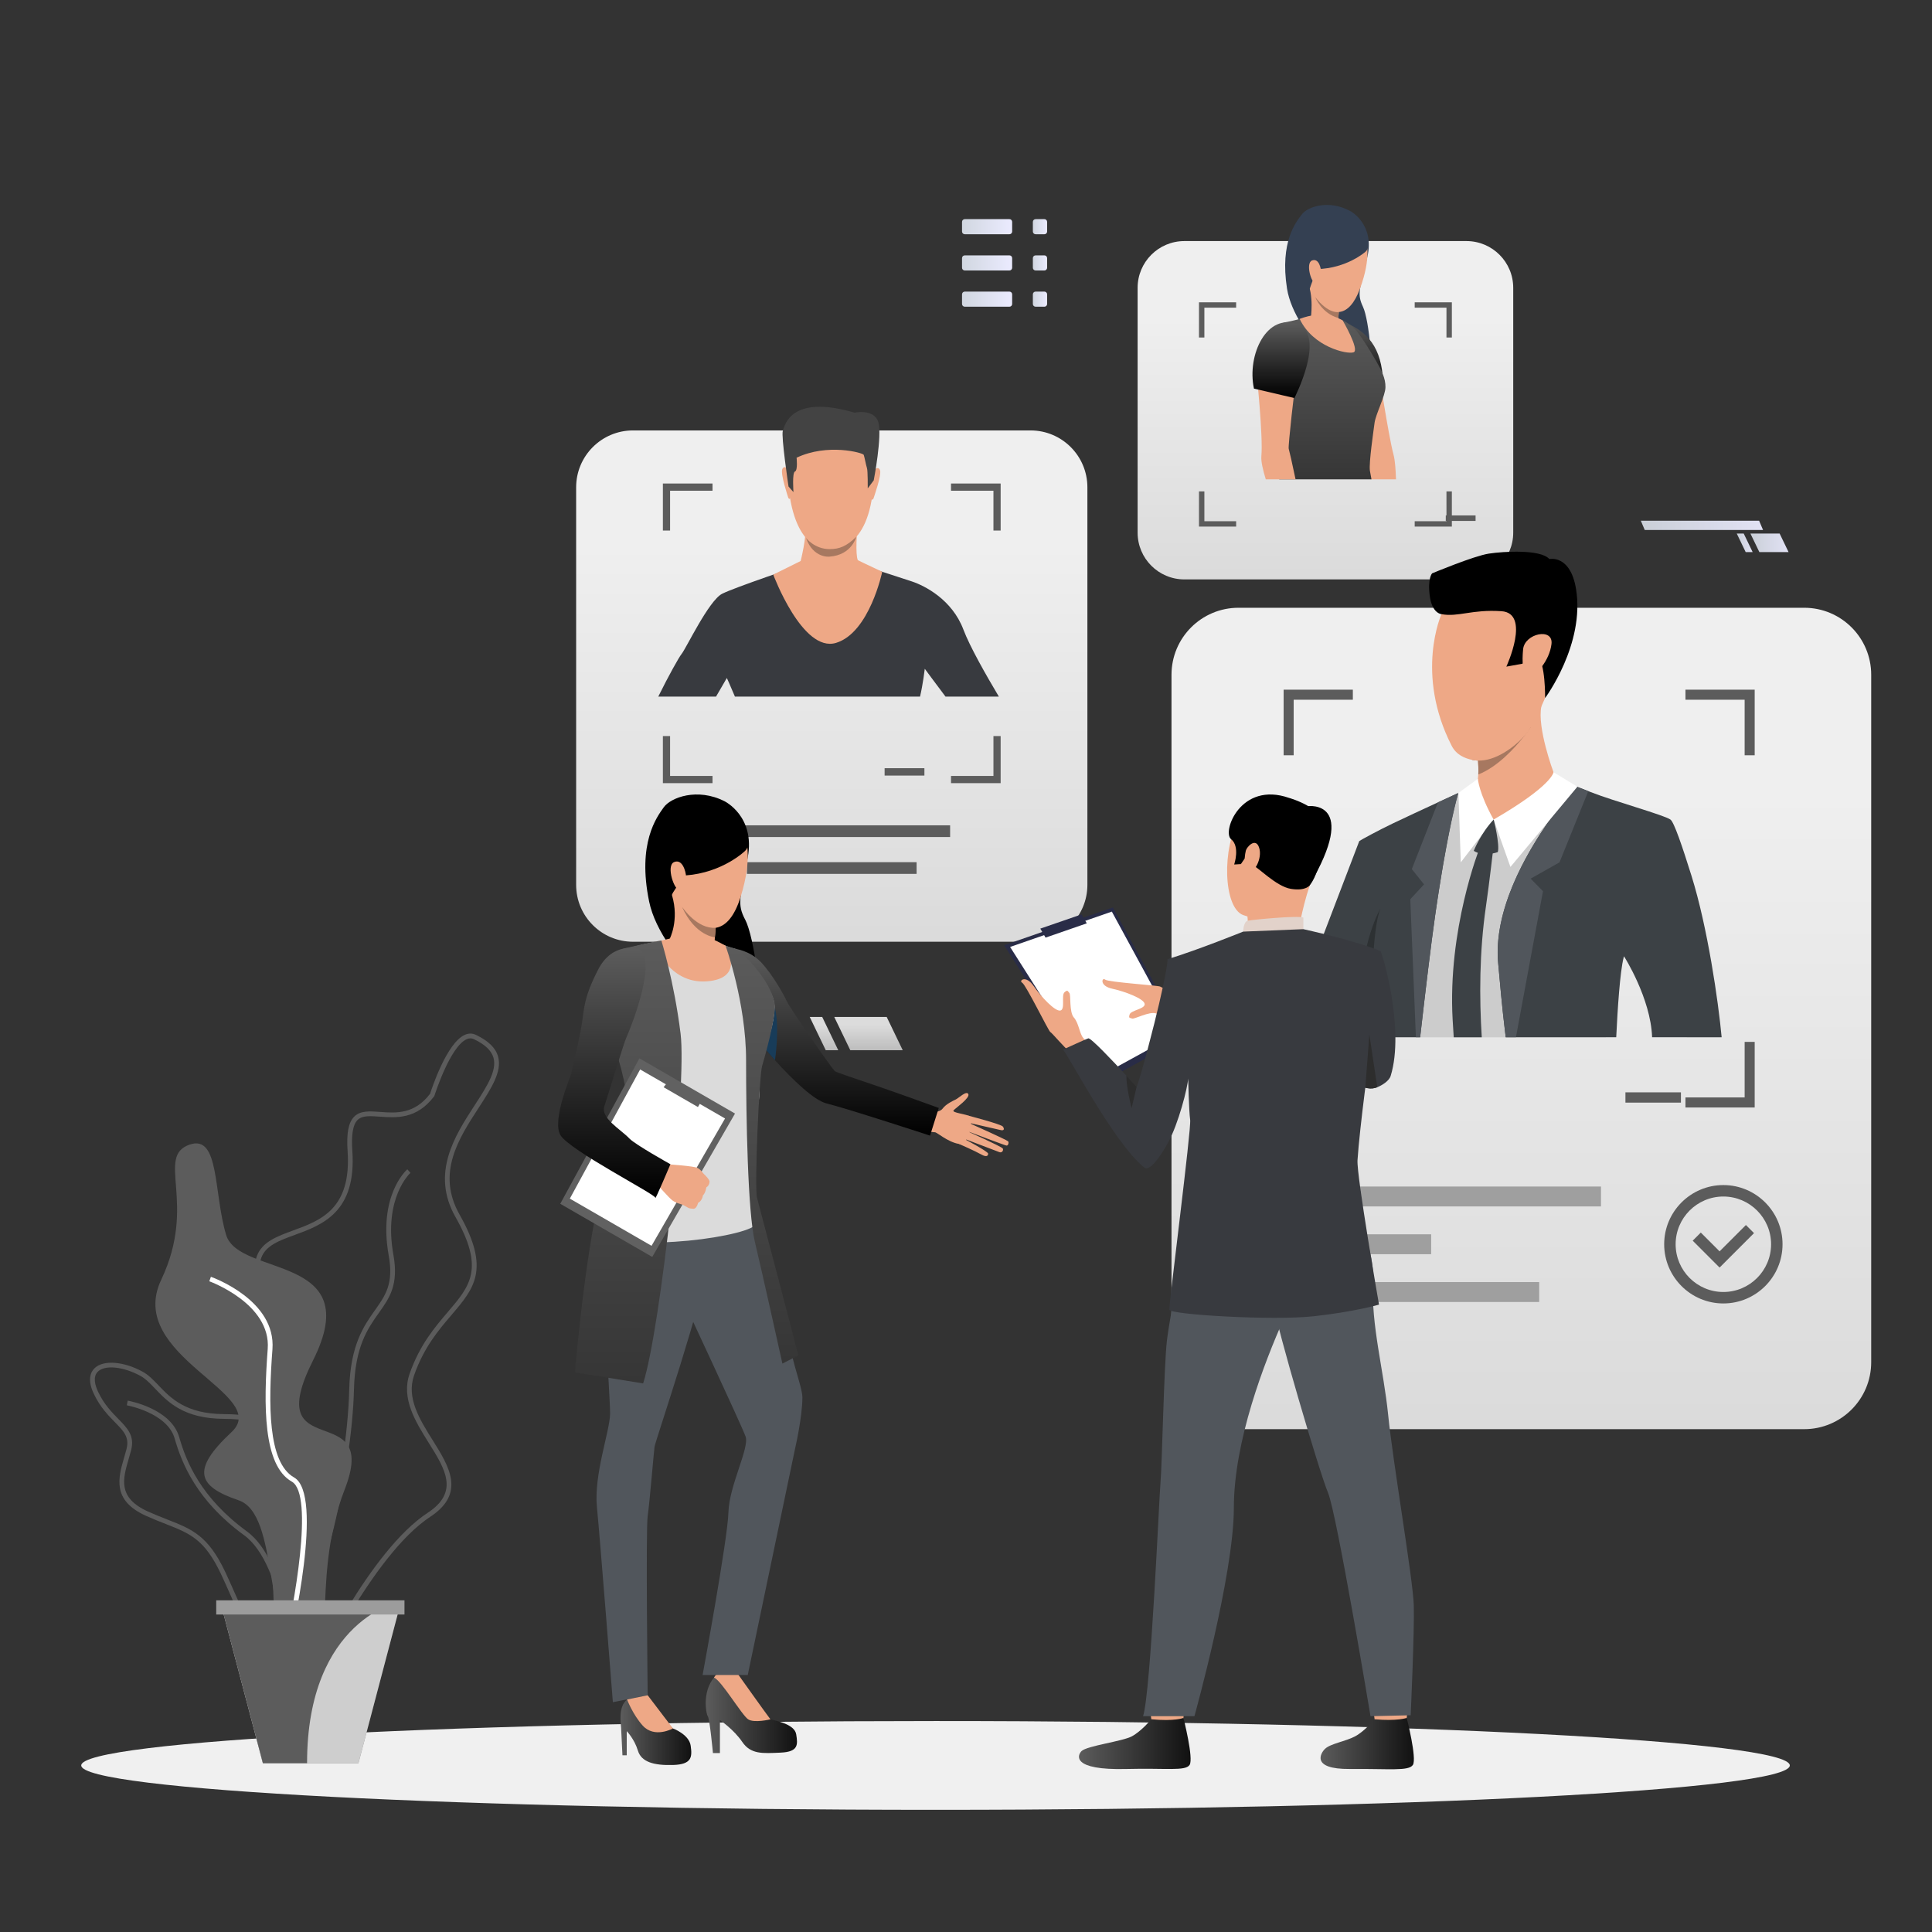 <svg width="570" height="570" viewBox="0 0 570 570" fill="none" xmlns="http://www.w3.org/2000/svg">
<rect x="0" y="0" width="570" height="570" fill="#333333" stroke="none"/>
<g clip-path="url(#clip0_40_481)">
<g clip-path="url(#clip1_40_481)">
<path opacity="0.95" d="M304.038 277.844H186.758C177.492 277.844 169.98 270.332 169.98 261.065V143.769C169.98 134.502 177.492 126.989 186.758 126.989H304.038C313.303 126.989 320.815 134.502 320.815 143.769V261.065C320.815 270.332 313.304 277.844 304.038 277.844Z" fill="url(#paint0_linear_40_481)"/>
<path d="M280.314 243.499H210.48V246.949H280.314V243.499Z" fill="#5C5C5C"/>
<path d="M270.424 254.371H220.372V257.821H270.424V254.371Z" fill="#5C5C5C"/>
<path opacity="0.95" d="M532.298 421.648H365.393C354.478 421.648 345.629 412.798 345.629 401.881V199.076C345.629 188.159 354.478 179.309 365.393 179.309H532.298C543.214 179.309 552.063 188.159 552.063 199.076V401.881C552.063 412.798 543.214 421.648 532.298 421.648Z" fill="url(#paint1_linear_40_481)"/>
<path d="M495.926 322.274H479.553V325.307H495.926V322.274Z" fill="#5C5C5C"/>
<path d="M472.34 350.064H377.068V355.935H472.34V350.064Z" fill="#9F9F9F"/>
<path d="M454.11 378.254H377.068V384.126H454.11V378.254Z" fill="#9F9F9F"/>
<path d="M422.233 364.159H377.068V370.03H422.233V364.159Z" fill="#9F9F9F"/>
<path d="M497.264 203.476V206.442H514.723V222.829H517.687V203.476H497.264ZM378.708 222.829H381.673V206.442H399.132V203.476H378.708V222.829ZM514.723 307.387V323.78H497.264V326.745H517.687V307.387H514.723V307.387ZM381.673 307.387H378.708V326.746H399.132V323.78H381.673V307.387Z" fill="#5C5C5C"/>
<path d="M508.444 384.557C498.817 384.557 490.984 376.724 490.984 367.095C490.984 357.466 498.817 349.633 508.444 349.633C518.072 349.633 525.904 357.466 525.904 367.095C525.904 376.724 518.072 384.557 508.444 384.557ZM508.444 353.012C500.68 353.012 494.364 359.33 494.364 367.095C494.364 374.86 500.68 381.177 508.444 381.177C516.208 381.177 522.525 374.86 522.525 367.095C522.525 359.33 516.208 353.012 508.444 353.012Z" fill="#5C5C5C"/>
<path d="M507.331 373.968L499.398 366.034L501.788 363.645L507.331 369.188L515.1 361.417L517.49 363.807L507.331 373.968Z" fill="#5C5C5C"/>
<path d="M528.049 520.857C528.049 528.089 415.206 533.952 276.007 533.952C136.809 533.952 23.966 528.089 23.966 520.857C23.966 513.625 136.809 507.762 276.007 507.762C415.206 507.761 528.049 513.624 528.049 520.857Z" fill="#F0F0F0"/>
<path d="M284.232 185.74C280.884 176.881 272.84 172.814 269.042 171.546C267.69 171.097 265.275 170.308 262.73 169.485C258.144 168.003 253.134 166.391 253.134 166.391H237.31C237.31 166.391 231.831 168.227 226.008 170.269C226.008 170.274 226.003 170.274 226.003 170.274C220.639 172.155 214.99 174.206 213.084 175.165C209.106 177.151 202.415 191.35 201.063 192.977C200.364 193.815 197.26 199.345 194.206 205.523H211.252C213.054 202.429 214.441 200.029 214.441 200.029C214.441 200.029 215.519 202.394 216.826 205.523H271.438C272.301 201.89 272.84 197.314 272.84 197.314C272.84 197.314 275.764 201.291 278.958 205.523H294.697C290.869 199.1 286.118 190.74 284.232 185.74Z" fill="#383A3F"/>
<path d="M247.107 122.903C247.107 122.903 259.48 124.852 257.596 144.213C255.712 163.573 244.792 161.987 244.062 161.967C243.333 161.948 233.1 162.32 232.302 138.682C232.302 138.682 231.954 121.203 247.107 122.903Z" fill="#EEA886"/>
<path d="M257.787 138.744C257.787 138.744 259.142 137.297 259.639 138.762C260.136 140.227 257.791 146.762 257.707 147.068C257.707 147.068 257.46 147.636 257.135 147.323C256.809 147.01 257.787 138.744 257.787 138.744Z" fill="#EEA886"/>
<path d="M232.636 138.499C232.636 138.499 231.309 137.026 230.784 138.481C230.259 139.936 232.457 146.514 232.556 146.823C232.556 146.823 232.792 147.396 233.123 147.089C233.454 146.783 232.636 138.499 232.636 138.499Z" fill="#EEA886"/>
<path d="M257.782 141.714L256.011 144.082C256.011 144.082 256.061 138.89 255.777 138.075C255.493 137.261 255.058 134.774 254.82 134.187C254.582 133.601 244.195 130.69 235.02 135.038C235.02 135.038 235.424 138.771 234.545 139.104C233.666 139.436 234.097 145.185 234.097 145.185L232.64 143.541C232.64 143.541 230.411 128.646 230.961 127.094C231.512 125.541 233.266 116.207 252.089 121.748C252.089 121.748 257.958 120.505 259.135 124.557C260.313 128.609 257.782 141.714 257.782 141.714Z" fill="#434343"/>
<path d="M254.669 166.041C254.664 166.023 253.082 165.261 253.082 165.261C252.311 163.537 252.883 156.264 252.883 156.264C252.883 156.264 237.126 152.253 237.575 155.32C238.025 158.387 236.218 165.513 236.218 165.513L228.134 169.528C228.134 169.528 236.747 192.658 246.646 189.674C256.545 186.691 260.283 168.694 260.283 168.694L254.669 166.041Z" fill="#EEA886"/>
<path d="M237.802 158.728C237.802 158.728 240.34 162.006 244.747 162.006C247.646 162.006 249.727 161.193 252.615 158.377C252.615 158.377 251.363 163.725 244.767 164.223C244.767 164.223 239.983 164.831 237.802 158.728Z" fill="#A77860"/>
<path d="M213.77 236.394C213.77 236.394 222.862 240.841 220.614 252.941C218.366 265.042 217.371 266.672 219.886 271.4C222.4 276.128 225.367 296.297 223.104 300.119C220.841 303.941 195.093 283.32 191.523 266.018C187.952 248.716 193.786 241.021 195.847 238.154C197.909 235.287 205.743 232.32 213.77 236.394Z" fill="black"/>
<path d="M210.339 517.207H212.399V507.488C212.399 507.488 216.441 510.183 218.977 513.908C221.513 517.633 225 517.316 230.31 517.078C235.619 516.841 235.382 514.701 234.906 511.689C234.431 508.677 229.042 507.726 227.298 507.25C225.555 506.774 221.597 499.955 220.324 498.294C218.588 496.029 217.669 493.855 217.669 493.855C217.669 493.855 216.679 489.813 211.765 493.855C206.852 497.897 208.278 505.665 208.833 506.378C209.388 507.091 210.339 517.207 210.339 517.207Z" fill="url(#paint2_linear_40_481)"/>
<path d="M220.721 507.25C222.544 508.44 227.299 507.25 227.299 507.25C225.951 505.507 217.67 493.856 217.67 493.856C212.637 490.923 210.648 494.959 210.648 494.959C212.702 495.587 218.898 506.062 220.721 507.25Z" fill="#EEA886"/>
<path d="M273.71 327.951C273.71 327.951 277.009 328.584 278.136 327.033C279.094 325.715 281.285 324.703 281.959 324.39C282.861 323.971 285.149 321.656 285.688 322.788C286.227 323.92 282.099 326.786 281.354 327.56C280.608 328.334 285.401 328.677 286.228 329.429C287.055 330.182 286.038 338.09 282.776 337.474C279.513 336.859 276.434 334.047 275.839 334.052C275.243 334.058 273.447 333.698 273.447 333.698L273.71 327.951Z" fill="#EEA886"/>
<path d="M285.5 329.105C285.5 329.105 295.363 331.654 295.879 332.374C296.394 333.094 296.224 333.62 295.292 333.421C294.36 333.221 285.691 331.234 285.691 331.234C285.691 331.234 296.858 336.212 297.409 336.71C297.732 337.001 297.463 338.04 296.955 337.979C296.446 337.918 285.096 333.617 285.096 333.617C285.096 333.617 295.514 338.284 295.85 338.838C296.145 339.322 295.66 340.214 294.864 339.921C294.068 339.628 284.153 335.843 284.153 335.843C284.153 335.843 291.522 339.716 291.531 340.353C291.537 340.742 291.347 341.65 289.476 340.592C287.606 339.532 282.932 337.498 282.932 337.498L285.5 329.105Z" fill="#EEA886"/>
<path d="M183.64 517.871H184.908V510.738C184.908 510.738 187.163 513.058 188.193 516.466C189.223 519.874 192.912 520.885 198.539 520.727C204.165 520.568 204.245 518.347 203.769 515.018C203.294 511.689 198.539 509.945 198.539 509.945C196.399 508.043 191.089 500.156 191.089 500.156C191.089 500.156 187.681 499.245 185.007 501.404C182.333 503.563 183.164 508.439 183.243 509.707C183.323 510.976 183.64 517.871 183.64 517.871Z" fill="url(#paint3_linear_40_481)"/>
<path d="M187.523 347.937C187.523 347.937 180.818 356.655 179 366.999C177.181 377.342 180.073 412.058 179.994 417.171C179.915 422.283 175.16 435.004 176.111 444.634C177.062 454.265 180.815 502.195 180.815 502.195L191.089 500.156C191.089 500.156 190.495 451.292 191.089 447.25C191.684 443.208 192.877 428.473 193.115 426.809C193.352 425.144 208.207 381.438 208.207 373.981C208.207 366.523 203.69 335.77 187.523 347.937Z" fill="#51565C"/>
<path d="M221.204 351.345C221.204 351.345 232.22 393.393 233.528 399.219C234.835 405.044 236.729 409.849 236.729 412.322C236.729 418.061 234.597 427.277 234.597 427.277L220.609 494.187H207.287C207.287 494.187 214.71 454.046 214.909 446.196C215.109 438.329 221.164 427.158 219.976 423.829C218.787 420.5 200.837 382.098 200.837 382.098C200.837 382.098 187.246 339.139 221.204 351.345Z" fill="#51565C"/>
<path d="M198.539 509.945L191.089 500.157L185.007 501.405C185.007 501.405 186.643 505.786 189.6 509.082C193.102 512.986 198.539 509.945 198.539 509.945Z" fill="#EEA886"/>
<path d="M216.654 279.89C216.654 279.89 221.196 280.319 224.628 283.996C228.059 287.673 231.28 293.537 232.179 295.498C233.077 297.46 245.676 315.635 246.33 316.044C246.983 316.452 253.317 318.568 257.513 319.981C263.988 322.161 276.968 326.879 276.968 326.879L274.39 335.042C274.39 335.042 249.982 327.054 243.87 325.548C236.395 323.706 219.187 301.627 219.187 301.627C219.187 301.627 206.359 286.591 216.654 279.89Z" fill="url(#paint4_linear_40_481)"/>
<path d="M208.73 276.703C208.73 276.703 214.612 279.482 216.655 279.89C218.698 280.299 226.623 290.595 228.012 294.354C229.401 298.113 228.012 303.752 225.152 310.371C222.293 316.99 224.989 319.197 223.682 325.815C222.374 332.435 222.795 357.197 223.04 360.874C223.285 364.552 184.796 370.126 177.197 363.425C177.197 363.425 182.341 341.108 188.432 334.738C189.749 333.361 189.61 324.181 188.711 321.893C187.812 319.605 177.681 302.526 177.681 302.526C177.681 302.526 176.937 285.203 181.357 281.77C185.198 278.787 195.664 277.724 197.543 277.07C199.423 276.416 204.889 276.131 208.73 276.703Z" fill="#DBDBDB"/>
<path d="M211.538 269.913C211.538 269.913 211.362 271.533 211.159 273.723C211.081 274.589 210.996 275.545 210.917 276.525C210.683 279.46 210.496 282.61 210.609 284.222C210.609 284.222 204.494 290.35 197.544 277.071C197.544 277.071 200.467 271.596 198.266 264.141C196.065 256.683 211.538 269.913 211.538 269.913Z" fill="#EEA886"/>
<path d="M228.648 312.812C228.648 312.812 230.12 303.023 228.555 297.07C228.555 297.07 228.555 302.189 225.749 309.458L228.648 312.812Z" fill="#183C59"/>
<path d="M192.847 278.013C192.847 278.013 197.052 290.435 208.597 289.521C220.143 288.607 214.07 279.032 214.07 279.032C214.07 279.032 211.193 277.382 210.383 277.226C209.573 277.07 197.618 276.919 197.618 276.919L192.847 278.013Z" fill="#EEA886"/>
<path d="M214.07 279.032C214.07 279.032 220.117 295.761 220.117 312.812C220.117 329.862 220.604 357.637 222.715 366.408C224.827 375.179 230.836 402.304 230.836 402.304L235.545 399.867C235.545 399.867 224.22 356.577 223.365 353.455C222.51 350.333 224.015 317.355 224.827 314.594C225.639 311.833 229.092 299.542 228.556 296.132C227.879 291.833 223.857 285.472 217.361 280.003L214.07 279.032Z" fill="url(#paint5_linear_40_481)"/>
<path d="M195.127 277.49C195.127 277.49 198.886 289.526 200.791 304.941C202.695 320.356 194.944 391.908 189.747 408.151L169.609 404.902C169.609 404.902 173.944 354.326 179.829 345.122C185.713 335.917 187.586 327.774 181.233 308.563C174.881 289.352 184.018 279.838 184.018 279.838C184.018 279.838 193.362 277.689 195.127 277.49Z" fill="url(#paint6_linear_40_481)"/>
<path d="M216.854 328.532L192.436 370.83L165.292 355.156L188.649 312.246L216.854 328.532Z" fill="#616161"/>
<path d="M213.911 329.987L192.225 367.553L168.117 353.632L188.861 315.522L213.911 329.987Z" fill="white"/>
<path d="M205.91 326.612L207.432 323.975L197.686 318.347L195.783 320.764L205.91 326.612Z" fill="#616161"/>
<path d="M204.746 356.623C204.746 356.623 203.636 356.628 203.149 356.393C203.149 356.393 202.297 355.898 201.669 355.583C201.47 355.483 201.294 355.401 201.174 355.361C200.677 355.188 199.532 354.959 198.452 354.209C197.373 353.461 193.55 349.033 193.55 349.033L195.356 346.287L196.68 343.475C196.68 343.475 204.707 343.993 205.794 344.575C205.9 344.632 206.002 344.692 206.094 344.757C206.966 345.338 207.37 346.138 207.793 346.495C207.947 346.627 209.395 348.043 209.344 348.647C209.275 349.484 208.888 350.036 208.383 350.312C208.383 350.312 208.175 351.946 207.37 352.708C207.37 352.708 207.227 354.221 205.955 354.884C205.955 354.884 205.639 356.403 204.746 356.623Z" fill="#EEA886"/>
<path d="M188.2 279.89C188.2 279.89 180.785 277.766 176.536 285.938C172.288 294.109 172.309 297.597 171.741 301.587C171.205 305.355 168.784 315.642 168.539 316.704C168.294 317.766 162.812 330.434 165.326 334.861C167.853 339.312 193.517 352.412 193.354 353.393C193.19 354.374 197.799 343.488 197.799 343.488C197.799 343.488 187.414 337.699 185.713 335.917C182.951 333.022 177.122 329.902 178.32 326.31C179.726 322.091 183.951 307.857 184.932 305.773C185.913 303.69 194.451 282.546 188.2 279.89Z" fill="url(#paint7_linear_40_481)"/>
<path d="M212.451 237.736C212.451 237.736 225.652 241.885 218.486 264.67C211.319 287.454 193.291 262.029 195.176 248.147C197.062 234.265 212.451 237.736 212.451 237.736Z" fill="#EEA987"/>
<path d="M219.835 251.03C219.835 251.03 213.275 257.468 202.298 258.273C202.298 258.273 198.079 263.22 197.755 265.162C197.755 265.162 187.961 248.465 200 238.456C212.04 228.447 224.26 246.906 219.835 251.03Z" fill="black"/>
<path d="M202.43 258.726C202.346 257.067 201.324 253.294 198.86 254.35C196.396 255.406 199.011 263.091 200.645 262.618C200.645 262.618 202.631 262.649 202.43 258.726Z" fill="#EEA987"/>
<path d="M211.159 273.723C211.081 274.589 210.995 275.546 210.917 276.525C210.917 276.525 205.091 276.178 201.196 267.51C201.45 267.888 205.719 274.16 211.159 273.723Z" fill="#A77860"/>
<path d="M85.471 482.082C93.935 476.129 103.842 434.639 104.433 409.927C104.736 397.268 108.477 391.994 111.778 387.341C114.933 382.894 117.658 379.053 116.071 370.233C113.037 353.378 121.013 346.102 121.094 346.031L120.171 344.978C119.816 345.289 111.51 352.793 114.693 370.481C116.176 378.722 113.731 382.168 110.636 386.531C107.388 391.11 103.347 396.807 103.034 409.893C102.399 436.414 92.271 475.588 84.666 480.937L85.471 482.082Z" fill="#5C5C5C"/>
<path d="M67.729 469.981C66.93 468.169 66.103 466.296 65.167 464.32C60.332 454.111 56.048 452.43 48.952 449.645C47.218 448.964 45.252 448.193 43.095 447.223C32.93 442.654 34.898 435.921 36.634 429.98C36.877 429.149 37.119 428.321 37.329 427.501C38.223 424.007 36.506 422.254 33.906 419.601C31.973 417.628 29.568 415.174 27.714 411.298C25.685 407.056 26.719 404.781 27.945 403.62C30.523 401.175 36.469 401.626 42.084 404.691C43.828 405.644 45.264 407.147 46.784 408.739C50.363 412.487 54.816 417.152 66.082 417.205C72.505 417.235 76.023 418.122 77.846 420.17C79.913 422.493 79.524 425.973 78.984 430.788C78.797 432.454 78.586 434.342 78.457 436.381C77.691 448.55 84.874 457.328 84.945 457.414C89.236 462.524 94.522 473.126 92.24 479.653C91.284 482.388 89.145 484.11 85.883 484.77C84.583 485.033 83.396 485.158 82.304 485.158C74.424 485.158 71.541 478.622 67.729 469.981ZM41.412 405.92C36.399 403.183 31.023 402.631 28.907 404.637C27.299 406.16 28.057 408.772 28.977 410.694C30.73 414.361 32.949 416.624 34.905 418.621C37.626 421.397 39.775 423.59 38.685 427.848C38.471 428.683 38.225 429.527 37.977 430.373C36.248 436.29 34.615 441.877 43.669 445.946C45.795 446.902 47.744 447.667 49.463 448.342C56.627 451.154 61.359 453.011 66.432 463.721C67.376 465.714 68.206 467.596 69.009 469.416C73.388 479.342 76.031 485.333 85.605 483.398C88.349 482.843 90.137 481.428 90.919 479.191C92.93 473.44 88.119 463.371 83.871 458.313C83.56 457.94 76.258 449.036 77.06 436.294C77.191 434.22 77.405 432.314 77.593 430.633C78.092 426.178 78.453 422.958 76.8 421.101C75.288 419.402 71.981 418.633 66.075 418.605C54.215 418.55 49.533 413.646 45.771 409.707C44.266 408.13 42.966 406.768 41.412 405.92Z" fill="#5C5C5C"/>
<path d="M85.731 493.24L87.129 493.166C87.061 491.853 85.297 460.89 72.867 451.828C59.229 441.886 54.93 431.203 52.882 424.031C50.469 415.581 38.188 413.323 37.666 413.23L37.423 414.609C37.542 414.63 49.364 416.809 51.536 424.416C53.641 431.786 58.056 442.763 72.042 452.959C83.939 461.633 85.715 492.925 85.731 493.24Z" fill="#5C5C5C"/>
<path d="M83.365 500.204C80.441 498.747 80.547 492.89 80.707 484.024C80.91 472.82 81.188 457.477 75.324 443.364C69.095 428.372 74.65 423.991 80.023 419.753C86.041 415.007 91.725 410.524 80.816 390.29C75.806 380.998 74.215 374.712 75.81 370.509C77.387 366.355 81.809 364.736 86.492 363.022C94.574 360.064 103.735 356.711 102.552 339.602C102.189 334.358 102.805 331.132 104.492 329.452C106.324 327.627 109.024 327.825 112.15 328.053C116.873 328.399 122.224 328.791 126.884 322.708C127.369 321.189 131.825 307.624 137.155 305.302C138.274 304.814 139.371 304.82 140.416 305.32C144.096 307.08 146.231 309.168 146.944 311.702C148.185 316.11 144.956 321.082 141.218 326.84C135.343 335.887 128.684 346.141 135.59 358.344C144.722 374.479 139.899 380.125 133.223 387.94C129.399 392.417 125.065 397.491 122.167 405.769C119.836 412.425 123.812 418.772 127.656 424.911C132.479 432.61 137.466 440.572 126.966 447.481C109.606 458.903 92.463 496.19 92.291 496.565L92.221 496.72L92.087 496.825C88.888 499.332 86.56 500.528 84.807 500.528C84.277 500.529 83.799 500.419 83.365 500.204ZM126.197 446.311C135.553 440.156 131.344 433.435 126.47 425.654C122.637 419.535 118.292 412.599 120.846 405.306C123.83 396.782 128.255 391.602 132.159 387.031C138.7 379.374 143.02 374.315 134.372 359.034C127.047 346.092 134.253 334.994 140.044 326.077C143.597 320.606 146.666 315.88 145.597 312.082C144.999 309.958 143.107 308.159 139.812 306.583C139.142 306.262 138.455 306.263 137.715 306.586C132.769 308.74 128.228 323.1 128.183 323.245L128.146 323.361L128.073 323.459C122.936 330.247 116.899 329.806 112.048 329.45C109.149 329.238 106.86 329.07 105.48 330.445C104.121 331.798 103.62 334.762 103.948 339.506C105.204 357.664 95.095 361.365 86.973 364.337C82.41 366.008 78.468 367.45 77.119 371.006C75.68 374.801 77.246 380.718 82.048 389.626C93.515 410.895 87.097 415.957 80.89 420.852C75.699 424.947 70.795 428.815 76.617 442.827C82.593 457.21 82.313 472.722 82.107 484.049C81.967 491.781 81.857 497.888 83.99 498.951C85.238 499.573 87.626 498.522 91.089 495.828C92.477 492.811 108.897 457.694 126.197 446.311Z" fill="#5C5C5C"/>
<path d="M55.964 337.688C64.799 334.658 62.964 351.689 66.697 364.29C70.43 376.891 108.228 369.787 92.362 401.341C76.497 432.895 112.428 411.894 101.695 439.429C90.963 466.965 100.762 496.414 89.096 488.923C77.43 481.433 82.542 446.758 70.409 442.638C58.276 438.518 56.297 433.712 68.309 422.511C80.322 411.311 36.832 400.191 47.565 377.573C58.298 354.956 45.757 341.188 55.964 337.688Z" fill="#5C5C5C"/>
<path d="M85.029 487.114C86.14 482.401 95.629 440.918 86.775 435.903C78.972 431.483 79.164 414.294 80.381 398.061C81.459 383.692 63.007 376.976 62.221 376.698L61.753 378.017C61.935 378.082 79.983 384.657 78.985 397.957C77.735 414.627 77.601 432.316 86.085 437.121C92.807 440.928 86.618 474.268 83.666 486.793L85.029 487.114Z" fill="white"/>
<path d="M118.363 472.343L105.749 520.206H77.559L64.945 472.343H118.363Z" fill="#5C5C5C"/>
<path opacity="0.7" d="M118.363 472.343L105.749 520.207H77.559L64.945 472.343H118.363Z" fill="white"/>
<path d="M118.363 472.343C118.363 472.343 90.593 477.557 90.593 520.206H77.559L64.945 472.343H118.363Z" fill="#5C5C5C"/>
<path opacity="0.95" d="M432.656 170.944H349.424C341.806 170.944 335.631 164.768 335.631 157.15V84.92C335.631 77.301 341.806 71.125 349.424 71.125H432.656C440.274 71.125 446.449 77.301 446.449 84.92V157.15C446.449 164.768 440.273 170.944 432.656 170.944Z" fill="url(#paint8_linear_40_481)"/>
<path d="M435.339 152.065H426.55V153.693H435.339V152.065Z" fill="#5C5C5C"/>
<path d="M398.567 62.383C398.567 62.383 405.649 66.272 403.401 75.835C401.153 85.397 400.297 86.66 402.124 90.524C403.951 94.389 405.557 110.582 403.608 113.544C401.66 116.507 381.907 99.094 379.712 85.164C377.517 71.234 382.459 65.318 384.21 63.11C385.962 60.903 392.321 58.831 398.567 62.383Z" fill="#344052"/>
<path d="M411.865 141.421H404.283C403.916 137.681 403.577 135.077 403.647 134.692C403.758 134.056 396.102 113.972 395.388 112.31C394.668 110.653 391.861 106.199 391.495 102.003C391.123 97.808 396.594 96.114 396.594 96.114C403.976 97.437 406.477 107.651 406.477 107.651C406.477 107.651 409.577 128.362 411.145 134.191C411.549 135.685 411.767 138.326 411.865 141.421Z" fill="#EEA886"/>
<path d="M408.048 112.639L396.758 117.4C396.758 117.4 386.38 91.644 395.078 94.52C403.751 97.387 407.652 102.776 408.048 112.639Z" fill="url(#paint9_linear_40_481)"/>
<path d="M405.535 124.766C405.206 127.323 403.855 136.381 404.157 138.827C404.208 139.231 404.375 140.159 404.626 141.421H377.403C378.127 138.836 378.786 136.548 379.184 135.217C380.507 130.831 379.24 129.657 378.572 126.149C378.312 124.775 377.398 122.167 376.4 119.22C376.066 118.236 375.723 117.211 375.393 116.181C374.196 112.468 373.639 108.672 373.296 106.463C371.654 95.989 379.709 94.982 379.709 94.982C382.701 94.43 387.93 92.814 387.93 92.814L396.12 94.518C396.12 94.518 396.9 94.81 398.037 95.65C398.037 95.65 398.041 95.65 398.041 95.655C398.589 96.059 399.22 96.588 399.883 97.27C400.779 98.189 402.561 100.82 404.338 103.711C404.881 104.597 405.428 105.507 405.943 106.402C407.609 109.284 408.792 111.609 408.755 114.231C408.722 116.812 405.865 122.209 405.535 124.766Z" fill="url(#paint10_linear_40_481)"/>
<path d="M396.121 94.521C396.121 94.521 401.252 103.291 399.344 103.946C397.436 104.601 387.379 102.387 383.451 94.101C383.451 94.101 390.052 91.1 396.121 94.521Z" fill="#EEA886"/>
<path d="M395.386 98.526C395.386 98.526 390.829 100.454 386.702 94.105C386.702 94.105 387.811 86.895 385.467 82.724C383.122 78.555 395.714 87.724 395.714 87.724C395.714 87.724 395.51 88.583 395.299 89.853C395.191 90.502 395.08 91.258 394.995 92.059C394.924 92.728 394.87 93.43 394.846 94.129C394.793 95.75 394.909 97.36 395.386 98.526Z" fill="#EEA886"/>
<path d="M384.07 108.349C383.131 113.175 376.4 119.221 376.4 119.221C376.067 118.235 375.724 117.211 375.395 116.183C380.039 113.219 384.07 108.349 384.07 108.349Z" fill="#393D63"/>
<path d="M382.381 112.19C381.954 113.949 379.992 131.764 380.205 132.372C380.33 132.72 381.282 136.841 382.233 141.421H373.445C372.545 138.47 372.011 136.019 372.141 134.632C372.702 128.622 370.665 109.466 370.665 109.466C370.665 109.466 368.842 97.878 378.456 96.43C378.456 96.43 384.135 97.177 384.479 101.373C384.822 105.572 382.808 110.436 382.381 112.19Z" fill="#EEA886"/>
<path d="M369.956 114.651L381.887 117.438C381.887 117.438 391.352 99.059 382.828 95.703C373.843 92.166 367.802 104.625 369.956 114.651Z" fill="url(#paint11_linear_40_481)"/>
<path d="M397.466 63.403C397.466 63.403 407.835 67.209 401.262 85.105C394.69 103.002 381.273 82.05 383.3 71.052C385.327 60.056 397.466 63.403 397.466 63.403Z" fill="#EEA987"/>
<path d="M402.852 74.281C402.852 74.281 397.379 79.167 388.596 79.395C388.596 79.395 386.543 84.399 386.212 85.935C386.212 85.935 377.534 71.034 387.511 63.508C397.488 55.981 406.536 71.159 402.852 74.281Z" fill="#344052"/>
<path d="M389.782 80.468C389.777 79.143 389.105 76.096 387.1 76.845C385.096 77.594 386.891 83.82 388.212 83.505C388.212 83.505 389.795 83.604 389.782 80.468Z" fill="#EEA987"/>
<path d="M394.858 93.823C389.985 92.475 388.101 87.83 388.043 87.674C392.006 92.795 394.995 92.06 394.995 92.06C394.924 92.728 394.919 93.145 394.858 93.823Z" fill="#A77860"/>
<path d="M417.38 89.189V90.781H426.752V99.578H428.344V89.189H417.38ZM353.737 99.578H355.328V90.781H364.7V89.189H353.736L353.737 99.578ZM426.752 144.971V153.771H417.38V155.363H428.344V144.971H426.752ZM355.329 144.971H353.737V155.363H364.701V153.771H355.329L355.329 144.971Z" fill="#5C5C5C"/>
<path d="M272.729 226.643H260.989V228.818H272.729V226.643Z" fill="#5C5C5C"/>
<path d="M280.58 142.659V144.786H293.098V156.536H295.224V142.659H280.58ZM195.571 156.536H197.697V144.786H210.216V142.659H195.571V156.536ZM293.098 217.166V228.921H280.58V231.048H295.224V217.167L293.098 217.166ZM197.697 217.166H195.571V231.048H210.216V228.921H197.697V217.166Z" fill="#5C5C5C"/>
<path d="M507.638 306.029H497.708C497.526 305.631 497.38 305.285 497.258 305.009C494.312 298.051 479.127 282.095 479.127 282.095C479.127 282.095 479.127 282.104 479.127 282.13C479.127 282.13 479.119 282.138 479.119 282.147C479.119 282.147 479.119 282.155 479.119 282.164C479.11 282.19 479.101 282.207 479.092 282.233C479.084 282.268 479.075 282.311 479.058 282.363C479.049 282.389 479.041 282.424 479.041 282.449C479.032 282.475 479.023 282.493 479.014 282.519C478.392 284.844 475.333 296.426 473.803 306.029H406.609C406.453 305.139 406.272 304.291 406.064 303.505C405.451 301.119 405.036 298.76 404.768 296.556C404.76 296.443 404.742 296.339 404.733 296.227C404.681 295.821 404.638 295.415 404.604 295.017C404.025 288.984 404.457 284.36 404.491 283.893C404.301 284.299 402.945 289.278 401.164 295.423C400.187 298.794 399.081 302.52 397.984 306.029H382.116L402.028 248.575C402.469 248.229 407.637 245.732 411.405 243.934C415.251 242.101 419.892 239.413 424.084 237.114C426.227 235.938 428.249 234.875 430.004 234.071L430.272 233.95V233.942C433.167 232.619 435.094 231.746 435.094 231.746C435.094 231.746 435.094 231.746 435.103 231.746C435.172 231.738 435.63 231.694 436.356 231.625C440.401 231.236 452.949 230.06 457.15 229.819C457.495 229.792 457.789 229.784 458.013 229.775C458.204 229.767 458.351 229.767 458.437 229.775C458.964 229.81 461.556 230.709 464.953 232.006C465.083 232.049 465.213 232.1 465.342 232.152C465.506 232.213 465.661 232.273 465.826 232.334C466.12 232.447 466.422 232.559 466.725 232.68C467.33 232.922 467.961 233.164 468.591 233.414C468.808 233.501 469.032 233.587 469.257 233.674C476.058 236.371 483.854 239.715 485.703 241.047C486.93 241.92 490.742 249.103 495.158 257.988C499.912 273.218 505.728 295.189 507.638 306.029Z" fill="#CCCCCC"/>
<path d="M458.328 227.822C458.149 236.855 440.661 241.797 440.661 241.797C440.661 241.797 433.346 232.625 435.093 231.747C435.779 231.401 436.058 230.032 436.143 228.497C436.222 227.036 436.129 225.424 436.044 224.4C435.992 223.761 435.942 223.35 435.942 223.35C435.942 223.35 438.441 220.713 441.62 217.572C447.175 212.079 454.812 205.042 454.824 207.841C454.824 207.989 454.804 208.167 454.759 208.372C453.417 214.672 458.328 227.822 458.328 227.822Z" fill="#EEA886"/>
<path d="M451.593 214.585C451.593 214.585 451.593 214.585 451.592 214.587C451.557 214.64 450.815 215.75 449.549 217.342C446.865 220.72 441.818 226.269 436.143 228.497C436.222 227.036 436.129 225.424 436.044 224.4C435.463 224.386 434.882 224.318 434.307 224.191C435.863 221.473 438.109 218.622 438.109 218.622L441.62 217.572L451.593 214.585Z" fill="#A77860"/>
<path d="M454.95 207.963C453.437 211.255 452.001 213.641 451.593 214.585C451.593 214.585 451.593 214.585 451.592 214.587C451.327 215.203 450.605 216.206 449.549 217.343C446.668 220.448 441.31 224.544 436.044 224.4C435.463 224.386 434.883 224.318 434.307 224.191C432.181 223.726 429.669 222.738 428.288 220.032C417.377 198.668 425.277 181.198 425.277 181.198C425.277 181.198 455.109 172.76 459.777 181.742C463.052 188.042 458.505 200.229 454.95 207.963Z" fill="#EEA886"/>
<path d="M425.277 181.198C425.277 181.198 422.506 181.044 421.821 175.791C421.144 170.601 422.513 169.162 422.513 169.162C422.513 169.162 434.829 164.006 439.252 163.335C443.675 162.664 454.55 162.021 457.099 164.936C457.099 164.936 463.292 163.497 464.98 173.78C467.657 190.094 455.858 205.936 455.858 205.936C455.858 205.936 455.959 195.278 453.609 193.866C451.258 192.453 449.23 195.812 449.23 195.812L444.423 196.673C444.423 196.673 451.724 180.905 442.965 180.321C434.207 179.737 430.291 182.112 425.277 181.198Z" fill="black"/>
<path d="M449.362 191.563C449.819 186.867 458.309 185.075 457.74 189.996C457.172 194.917 452.991 199.646 451.059 199.479C449.127 199.313 449.013 195.142 449.362 191.563Z" fill="#EEA886"/>
<path d="M499.056 258.428C496.29 249.569 493.897 242.559 492.834 241.798C490.975 240.467 476.249 236.413 469.257 233.674C469.033 233.587 468.808 233.501 468.592 233.414C467.961 233.164 467.33 232.921 466.725 232.68C466.423 232.559 466.12 232.447 465.826 232.334C465.662 232.273 465.507 232.213 465.342 232.152C465.213 232.1 465.083 232.049 464.954 232.005C464.945 232.014 464.936 232.031 464.919 232.04C464.297 232.74 461.065 236.413 457.201 241.911C449.976 252.179 440.565 268.818 442.008 284.178C442.475 289.105 443.045 296.184 444.004 304.127C444.074 304.758 444.151 305.389 444.238 306.028H476.837C477.235 297.713 477.943 286.762 479.014 282.518C479.023 282.492 479.032 282.475 479.041 282.449C479.041 282.423 479.049 282.389 479.058 282.363C479.066 282.319 479.084 282.276 479.092 282.233C479.101 282.207 479.11 282.19 479.118 282.164C479.118 282.155 479.118 282.147 479.118 282.147C479.118 282.138 479.127 282.129 479.127 282.129C479.127 282.129 487.018 294.463 487.424 306.028H507.941C506.938 295.285 503.801 273.632 499.056 258.428Z" fill="#3C4145"/>
<path d="M430.142 234.175C430.142 234.175 427.679 242.369 424.499 262.828C424.499 262.828 424.499 262.828 424.499 262.836C424.387 263.519 424.283 264.219 424.171 264.936C424.162 265.015 424.145 265.101 424.136 265.187C424.059 265.654 423.989 266.138 423.92 266.622C423.911 266.683 423.902 266.735 423.894 266.795C423.842 267.115 423.79 267.444 423.747 267.78C423.626 268.584 423.505 269.414 423.384 270.253C422.191 278.602 420.601 291.87 418.985 306.028H406.099C405.399 302.095 404.742 298.517 404.794 296.062C404.768 296.114 404.751 296.175 404.733 296.226C403.705 299.079 402.573 302.182 401.423 305.198C401.32 305.475 401.216 305.751 401.112 306.028H378.901L401.026 248.142C401.466 247.797 407.162 244.728 410.93 242.939C414.862 241.063 419.832 238.755 424.239 236.724C426.348 235.748 428.327 234.84 430.004 234.071L430.142 234.175Z" fill="#3C4145"/>
<path d="M460.106 254.418L451.592 259.224L455.231 262.932L447.246 306.028H444.238C443.131 297.316 442.501 289.494 442.008 284.178C439.787 260.425 463.484 233.639 464.953 232.005C466.094 232.438 467.321 232.913 468.592 233.414L460.106 254.418Z" fill="#51565C"/>
<path d="M430.272 233.95C430.272 233.95 427.091 244.331 423.392 270.253C422.2 278.594 420.601 291.87 418.985 306.028H417.732L416.081 265.309L420.134 260.917L416.53 256.414L424.239 236.724C426.348 235.747 428.327 234.84 430.004 234.071L430.272 233.95Z" fill="#51565C"/>
<path d="M465.383 232.107L458.329 227.822C458.329 227.822 458.131 231.691 440.661 241.798L445.623 255.773L465.383 232.107Z" fill="white"/>
<path d="M436.014 229.771C436.014 229.771 436.288 233.947 440.661 241.798L430.978 254.422L430.272 233.947L436.014 229.771Z" fill="white"/>
<path d="M440.687 241.797C440.687 241.797 442.564 249.304 441.888 251.406C441.888 251.406 437.762 252.907 434.796 251.031C434.796 251.031 436.897 245.776 440.687 241.797Z" fill="#3C4145"/>
<path d="M438.413 267.323C436.434 280.807 436.434 294.446 437.168 306.029H428.897C428.785 304.395 428.681 302.692 428.578 300.911C427.039 274.212 436.477 250.355 436.477 250.355L440.686 249.301C440.686 249.301 439.329 261.099 438.413 267.323Z" fill="#3C4145"/>
<path d="M405.062 283.961C404.746 290.367 404.793 296.056 404.793 296.056C404.793 296.056 404.793 296.058 404.793 296.061C404.791 296.092 404.784 296.265 404.771 296.551C404.758 296.442 404.744 296.336 404.731 296.229C403.706 299.081 402.57 302.181 401.425 305.199C401.159 301.701 401.09 298.442 401.168 295.424C401.627 277.461 407.276 268.042 407.276 268.042C405.98 271.173 405.359 277.89 405.062 283.961Z" fill="#2D3133"/>
<path d="M349.216 306.105L322.79 320.633L296.253 278.866L328.349 267.716L349.216 306.105Z" fill="#292C47"/>
<path d="M347.541 304.851L322.828 318.437L298.011 279.378L328.027 268.95L347.541 304.851Z" fill="white"/>
<path d="M356.591 297.546C356.591 297.546 351.991 295.346 349.972 294.196C347.954 293.046 342.76 291.467 342.341 291.093C341.921 290.718 326.946 289.794 326.038 289.01C325.13 288.227 324.246 290.847 328.128 291.697C332.009 292.548 337.41 294.627 337.705 296.144C338.001 297.661 333.719 298.02 333.285 299.27C332.852 300.52 333.407 300.239 334.021 300.507C334.634 300.776 339.114 298.294 341.083 298.999C343.053 299.703 346.064 298.728 347.574 299.244C349.083 299.761 356.424 302.232 356.424 302.232L356.591 297.546Z" fill="#EEA886"/>
<path d="M321.502 315.393C321.502 315.393 317.638 311.915 315.769 310.459C313.899 309.005 310.389 304.725 309.873 304.475C309.356 304.226 302.655 290.472 301.562 289.921C300.471 289.37 302.596 287.517 304.908 290.844C307.22 294.171 311.283 298.452 312.827 298.14C314.371 297.827 313.043 293.652 314.051 292.757C315.06 291.861 315.012 292.494 315.504 292.968C315.995 293.442 315.401 298.63 316.832 300.212C318.263 301.794 318.516 305.012 319.591 306.234C320.666 307.456 325.852 313.412 325.852 313.412L321.502 315.393Z" fill="#EEA886"/>
<path d="M404.718 501.299C404.718 501.299 405.554 507.102 405.658 507.973C405.762 508.845 414.956 507.46 414.956 507.46L415.701 500.552C415.701 500.552 405.867 500.481 404.718 501.299Z" fill="#EEA886"/>
<path d="M405.561 507.236C405.561 507.236 402.648 510.732 399.831 512.256C397.013 513.78 392.586 514.384 390.92 515.961C389.718 517.1 386.54 522.002 398.241 521.904C409.942 521.805 415.584 522.596 416.837 520.716C418.091 518.837 415.023 506.843 415.023 506.843C415.023 506.843 412.252 507.84 405.561 507.236Z" fill="url(#paint12_linear_40_481)"/>
<path d="M338.844 501.299C338.844 501.299 339.68 507.102 339.784 507.973C339.888 508.845 349.082 507.46 349.082 507.46L349.827 500.552C349.827 500.552 339.993 500.481 338.844 501.299Z" fill="#EEA886"/>
<path d="M339.687 507.236C339.687 507.236 336.774 510.733 333.957 512.256C331.139 513.78 320.772 515.032 319.106 516.61C317.904 517.748 315.904 522.332 332.367 521.904C344.064 521.599 349.71 522.596 350.963 520.717C352.217 518.838 349.149 506.843 349.149 506.843C349.149 506.843 346.539 507.908 339.687 507.236Z" fill="url(#paint13_linear_40_481)"/>
<path d="M397.105 352.203C397.105 352.203 405.744 365.93 405.099 378.338C404.455 390.746 408.232 404.293 409.53 417.255C410.976 431.705 416.897 465.915 417.112 473.644C417.326 481.374 416.192 506.056 416.192 506.056L404.341 506.327C404.341 506.327 394.387 446.521 391.81 440.419C389.232 434.316 376.448 390.811 376.018 385.93C375.588 381.048 397.105 352.203 397.105 352.203Z" fill="#51565C"/>
<path d="M351.629 354.063C351.629 354.063 345.119 388.072 344.26 395.666C343.401 403.26 342.828 432.418 342.398 437.164C341.969 441.911 339.534 499.276 337.242 506.328H352.393C352.393 506.328 364.024 464.625 364.024 444.894C364.024 425.163 373.009 401.999 378.809 388.981C384.61 375.962 397.886 375.655 401.452 351.501C401.452 351.501 356.457 346.402 351.629 354.063Z" fill="#51565C"/>
<path d="M382.69 236.796C382.69 236.796 371.095 232.465 365.749 241.292C360.402 250.119 360.917 267.792 366.762 269.965C372.607 272.139 381.386 271.002 384.378 265.479C387.371 259.955 390.072 251.97 389.942 246.633C389.813 241.296 385.734 238.337 382.69 236.796Z" fill="#EEA886"/>
<path d="M368.02 270.369C368.02 270.369 368.503 273.5 367.705 275.043C366.907 276.585 382.727 276.625 382.727 276.625C382.727 276.625 384.011 268.236 386.446 261.148C388.88 254.06 368.02 270.369 368.02 270.369Z" fill="#EEA886"/>
<path d="M386.446 261.148C386.446 261.148 385.355 262.949 380.898 262.25C376.441 261.552 371.004 255.621 369.143 254.97C367.282 254.319 367.265 253.225 367.265 253.225L366.1 254.927L364.123 255.052C364.123 255.052 365.926 249.748 363.206 247.584C360.487 245.421 366.029 230.414 380.322 235.41C380.322 235.41 391.3 238.436 390.901 244.681C390.502 250.925 388.903 258.038 386.446 261.148Z" fill="black"/>
<path d="M366.767 274.857C366.767 274.857 366.817 271.91 368.152 271.628C369.488 271.345 382.895 270.056 384.534 270.701V274.133C384.534 274.133 381.375 276.078 366.767 274.857Z" fill="#E2D2CA"/>
<path d="M367.56 250.954C367.81 249.907 370.473 246.914 371.493 250.119C372.512 253.323 369.952 257.634 368.524 257.265C367.096 256.896 366.926 253.61 367.56 250.954Z" fill="#EEA886"/>
<path d="M313.558 309.675C313.563 309.673 313.57 309.672 313.579 309.674C313.49 309.713 313.477 309.716 313.558 309.675Z" fill="#323657"/>
<path d="M406.85 384.904C406.85 384.904 399.74 386.998 387.613 388.335C375.487 389.671 345.19 387.852 344.999 386.42C344.807 384.986 351.516 333.069 351.135 330.394C350.753 327.721 350.548 318.194 350.548 318.194C350.399 320.804 347.74 331.467 344.53 337.279C343.37 339.379 339.48 345.961 337.605 344.464C328.528 337.216 314.473 309.904 313.582 309.673C314.331 309.348 320.243 306.625 321.072 306.349C321.799 306.106 328.347 313.04 332.314 317.339C334.083 319.254 335.339 320.646 335.339 320.646C336.485 318.068 340.658 301.827 341.955 296.206C344.88 283.53 344.43 283.003 344.43 283.003C353.301 280.319 366.766 274.857 366.766 274.857L384.533 274.133C384.533 274.133 400.839 277.723 407.261 280.624C407.87 280.899 407.873 295.173 409.544 298.916L404.22 310.15C404.22 310.15 401.144 332.403 400.506 342.3C400.214 346.844 406.85 384.904 406.85 384.904Z" fill="#383A3F"/>
<path d="M410.283 317.448C409.819 318.945 407.713 320.211 406.345 320.764C405.469 321.119 404.488 321.234 403.5 321.051L402.804 320.922V320.921L390.629 318.663C390.629 318.663 387.964 287.977 407.262 280.625C407.772 280.791 414.545 303.708 410.283 317.448Z" fill="#383A3F"/>
<path d="M406.344 320.763V320.764C405.468 321.119 404.487 321.234 403.5 321.051L402.804 320.922V320.921L404.004 305.24L406.344 320.763Z" fill="#2D2D2D"/>
<path d="M335.34 320.647L333.852 326.95C333.852 326.95 332.237 320.625 332.315 317.339C334.084 319.255 335.34 320.647 335.34 320.647Z" fill="#2D2D2D"/>
<path d="M385.992 237.838C385.992 237.838 401.188 235.934 386.25 261.32L385.992 237.838Z" fill="black"/>
<path d="M308.47 276.626L306.925 273.971L319.092 269.773L320.636 272.413L308.47 276.626Z" fill="#292C47"/>
<g opacity="0.95">
<path d="M519.066 162.885H527.685L525.047 157.412H516.428L519.066 162.885Z" fill="url(#paint14_linear_40_481)"/>
<path d="M515.033 162.885H517.087L514.449 157.412H512.395L515.033 162.885Z" fill="url(#paint15_linear_40_481)"/>
<path d="M485.253 156.367H520.155L518.997 153.631H484.095L485.253 156.367Z" fill="url(#paint16_linear_40_481)"/>
</g>
<path d="M297.813 69.11H284.634C284.188 69.11 283.828 68.75 283.828 68.305V65.458C283.828 65.013 284.189 64.653 284.634 64.653H297.813C298.258 64.653 298.618 65.013 298.618 65.458V68.305C298.618 68.75 298.258 69.11 297.813 69.11Z" fill="url(#paint17_linear_40_481)"/>
<path d="M297.813 79.8H284.634C284.188 79.8 283.828 79.439 283.828 78.994V76.148C283.828 75.703 284.189 75.342 284.634 75.342H297.813C298.258 75.342 298.618 75.703 298.618 76.148V78.994C298.618 79.439 298.258 79.8 297.813 79.8Z" fill="url(#paint18_linear_40_481)"/>
<path d="M297.813 90.49H284.634C284.188 90.49 283.828 90.129 283.828 89.684V86.837C283.828 86.392 284.189 86.032 284.634 86.032H297.813C298.258 86.032 298.618 86.393 298.618 86.837V89.684C298.618 90.129 298.258 90.49 297.813 90.49Z" fill="url(#paint19_linear_40_481)"/>
<path d="M308.127 69.11H305.53C305.085 69.11 304.725 68.75 304.725 68.305V65.458C304.725 65.013 305.085 64.653 305.53 64.653H308.127C308.572 64.653 308.933 65.013 308.933 65.458V68.305C308.933 68.75 308.572 69.11 308.127 69.11Z" fill="url(#paint20_linear_40_481)"/>
<path d="M308.127 79.8H305.53C305.085 79.8 304.725 79.439 304.725 78.994V76.148C304.725 75.703 305.085 75.342 305.53 75.342H308.127C308.572 75.342 308.933 75.703 308.933 76.148V78.994C308.933 79.439 308.572 79.8 308.127 79.8Z" fill="url(#paint21_linear_40_481)"/>
<path d="M308.127 90.49H305.53C305.085 90.49 304.725 90.129 304.725 89.684V86.837C304.725 86.392 305.085 86.032 305.53 86.032H308.127C308.572 86.032 308.933 86.393 308.933 86.837V89.684C308.933 90.129 308.572 90.49 308.127 90.49Z" fill="url(#paint22_linear_40_481)"/>
<path opacity="0.95" d="M250.865 309.853H266.338L261.602 300.029H246.13L250.865 309.853Z" fill="url(#paint23_linear_40_481)"/>
<path opacity="0.95" d="M243.625 309.853H247.312L242.577 300.029H238.89L243.625 309.853Z" fill="url(#paint24_linear_40_481)"/>
<rect x="63.79" y="472.143" width="55.544" height="4.19" fill="#9C9C9C"/>
</g>
</g>
<defs>
<linearGradient id="paint0_linear_40_481" x1="245.398" y1="299.993" x2="245.398" y2="163.157" gradientUnits="userSpaceOnUse">
<stop stop-color="#DFDFDF"/>
<stop offset="1" stop-color="#F8F8F8"/>
</linearGradient>
<linearGradient id="paint1_linear_40_481" x1="448.846" y1="457.229" x2="448.846" y2="237.41" gradientUnits="userSpaceOnUse">
<stop stop-color="#DFDFDF"/>
<stop offset="1" stop-color="#F8F8F8"/>
</linearGradient>
<linearGradient id="paint2_linear_40_481" x1="208.204" y1="504.632" x2="235.134" y2="504.632" gradientUnits="userSpaceOnUse">
<stop stop-color="#5C5C5C"/>
<stop offset="1" stop-color="#111111"/>
</linearGradient>
<linearGradient id="paint3_linear_40_481" x1="183.057" y1="510.353" x2="203.948" y2="510.353" gradientUnits="userSpaceOnUse">
<stop stop-color="#5C5C5C"/>
<stop offset="1" stop-color="#111111"/>
</linearGradient>
<linearGradient id="paint4_linear_40_481" x1="244.813" y1="335.04" x2="244.813" y2="279.888" gradientUnits="userSpaceOnUse">
<stop offset="0.005"/>
<stop offset="0.995" stop-color="#5C5C5C"/>
</linearGradient>
<linearGradient id="paint5_linear_40_481" x1="224.808" y1="402.299" x2="224.808" y2="279.028" gradientUnits="userSpaceOnUse">
<stop offset="0.005" stop-color="#363636"/>
<stop offset="0.995" stop-color="#5B5B5B"/>
</linearGradient>
<linearGradient id="paint6_linear_40_481" x1="185.348" y1="408.146" x2="185.348" y2="277.485" gradientUnits="userSpaceOnUse">
<stop offset="0.005" stop-color="#363636"/>
<stop offset="0.995" stop-color="#5B5B5B"/>
</linearGradient>
<linearGradient id="paint7_linear_40_481" x1="181.234" y1="353.453" x2="181.234" y2="279.639" gradientUnits="userSpaceOnUse">
<stop offset="0.005"/>
<stop offset="0.995" stop-color="#5C5C5C"/>
</linearGradient>
<linearGradient id="paint8_linear_40_481" x1="391.04" y1="185.6" x2="391.04" y2="95.057" gradientUnits="userSpaceOnUse">
<stop stop-color="#DFDFDF"/>
<stop offset="1" stop-color="#F8F8F8"/>
</linearGradient>
<linearGradient id="paint9_linear_40_481" x1="399.827" y1="117.399" x2="399.827" y2="94.295" gradientUnits="userSpaceOnUse">
<stop offset="0.005"/>
<stop offset="0.995" stop-color="#5C5C5C"/>
</linearGradient>
<linearGradient id="paint10_linear_40_481" x1="390.916" y1="141.419" x2="390.916" y2="92.813" gradientUnits="userSpaceOnUse">
<stop offset="0.005" stop-color="#363636"/>
<stop offset="0.995" stop-color="#5B5B5B"/>
</linearGradient>
<linearGradient id="paint11_linear_40_481" x1="377.953" y1="117.437" x2="377.953" y2="95.088" gradientUnits="userSpaceOnUse">
<stop offset="0.005"/>
<stop offset="0.995" stop-color="#5C5C5C"/>
</linearGradient>
<linearGradient id="paint12_linear_40_481" x1="389.603" y1="514.414" x2="417.137" y2="514.414" gradientUnits="userSpaceOnUse">
<stop stop-color="#5C5C5C"/>
<stop offset="1" stop-color="#111111"/>
</linearGradient>
<linearGradient id="paint13_linear_40_481" x1="318.324" y1="514.387" x2="351.263" y2="514.387" gradientUnits="userSpaceOnUse">
<stop stop-color="#5C5C5C"/>
<stop offset="1" stop-color="#111111"/>
</linearGradient>
<linearGradient id="paint14_linear_40_481" x1="516.428" y1="160.148" x2="527.685" y2="160.148" gradientUnits="userSpaceOnUse">
<stop stop-color="#D1D7E0"/>
<stop offset="1" stop-color="#EBEBFF"/>
</linearGradient>
<linearGradient id="paint15_linear_40_481" x1="512.395" y1="160.148" x2="517.087" y2="160.148" gradientUnits="userSpaceOnUse">
<stop stop-color="#D1D7E0"/>
<stop offset="1" stop-color="#EBEBFF"/>
</linearGradient>
<linearGradient id="paint16_linear_40_481" x1="484.095" y1="154.999" x2="520.155" y2="154.999" gradientUnits="userSpaceOnUse">
<stop stop-color="#D1D7E0"/>
<stop offset="1" stop-color="#EBEBFF"/>
</linearGradient>
<linearGradient id="paint17_linear_40_481" x1="283.828" y1="66.881" x2="298.618" y2="66.881" gradientUnits="userSpaceOnUse">
<stop stop-color="#D1D7E0"/>
<stop offset="1" stop-color="#EBEBFF"/>
</linearGradient>
<linearGradient id="paint18_linear_40_481" x1="283.828" y1="77.571" x2="298.618" y2="77.571" gradientUnits="userSpaceOnUse">
<stop stop-color="#D1D7E0"/>
<stop offset="1" stop-color="#EBEBFF"/>
</linearGradient>
<linearGradient id="paint19_linear_40_481" x1="283.828" y1="88.26" x2="298.618" y2="88.26" gradientUnits="userSpaceOnUse">
<stop stop-color="#D1D7E0"/>
<stop offset="1" stop-color="#EBEBFF"/>
</linearGradient>
<linearGradient id="paint20_linear_40_481" x1="304.725" y1="66.881" x2="308.933" y2="66.881" gradientUnits="userSpaceOnUse">
<stop stop-color="#D1D7E0"/>
<stop offset="1" stop-color="#EBEBFF"/>
</linearGradient>
<linearGradient id="paint21_linear_40_481" x1="304.725" y1="77.571" x2="308.933" y2="77.571" gradientUnits="userSpaceOnUse">
<stop stop-color="#D1D7E0"/>
<stop offset="1" stop-color="#EBEBFF"/>
</linearGradient>
<linearGradient id="paint22_linear_40_481" x1="304.725" y1="88.26" x2="308.933" y2="88.26" gradientUnits="userSpaceOnUse">
<stop stop-color="#D1D7E0"/>
<stop offset="1" stop-color="#EBEBFF"/>
</linearGradient>
<linearGradient id="paint23_linear_40_481" x1="256.234" y1="311.295" x2="256.234" y2="302.384" gradientUnits="userSpaceOnUse">
<stop stop-color="#BDBDBD"/>
<stop offset="1" stop-color="#E4E4E4"/>
</linearGradient>
<linearGradient id="paint24_linear_40_481" x1="243.101" y1="311.295" x2="243.101" y2="302.384" gradientUnits="userSpaceOnUse">
<stop stop-color="#BDBDBD"/>
<stop offset="1" stop-color="#E4E4E4"/>
</linearGradient>
<clipPath id="clip0_40_481">
<rect width="570" height="570" fill="white"/>
</clipPath>
<clipPath id="clip1_40_481">
<rect width="808" height="572" fill="white" transform="translate(-150 -15)"/>
</clipPath>
</defs>
</svg>
